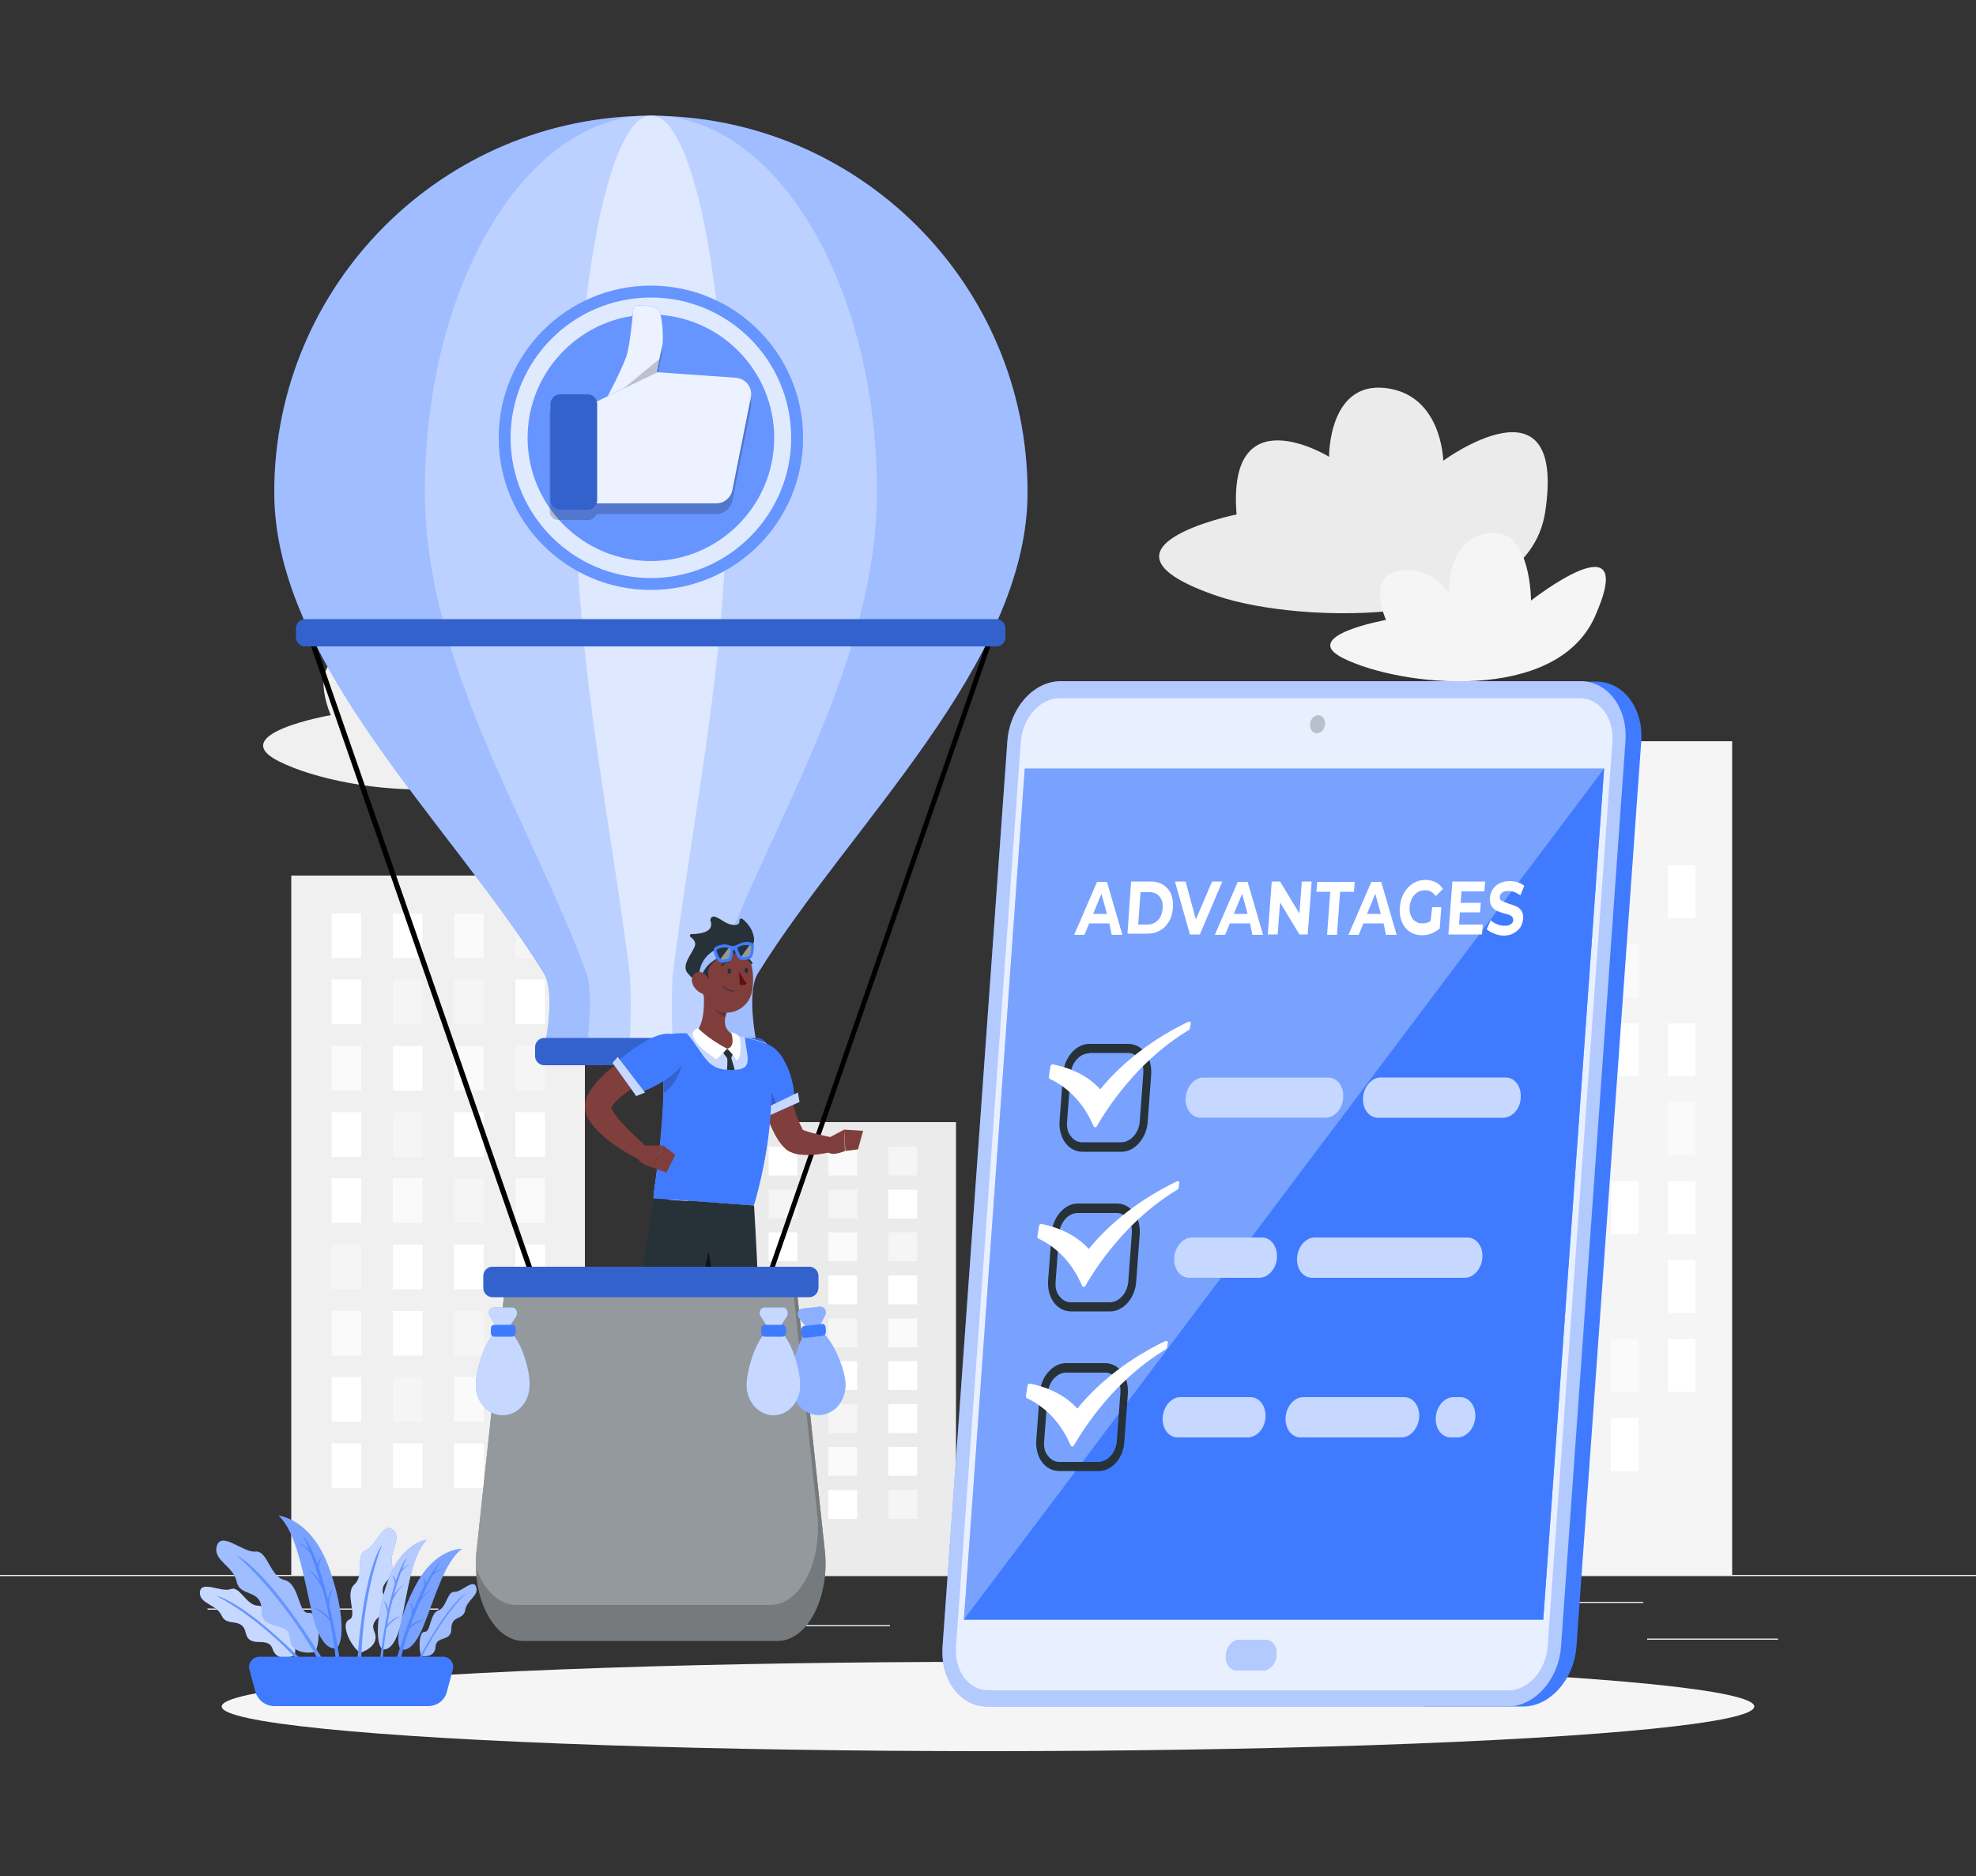 <?xml version="1.0" encoding="utf-8"?>
<!-- Generator: Adobe Illustrator 23.0.0, SVG Export Plug-In . SVG Version: 6.00 Build 0)  -->
<svg version="1.1" xmlns="http://www.w3.org/2000/svg" xmlns:xlink="http://www.w3.org/1999/xlink" x="0px" y="0px"
	 viewBox="0 0 500 474.9" style="enable-background:new 0 0 500 474.9;" xml:space="preserve">
<rect x="0" y="0" width="500" height="474.9" fill="#333333" stroke="none"/>
<style type="text/css">
	.st0{fill:#EBEBEB;}
	.st1{fill:#F0F0F0;}
	.st2{fill:#FFFFFF;}
	.st3{fill:#FAFAFA;}
	.st4{fill:#F5F5F5;}
	.st5{display:none;}
	.st6{display:inline;}
	.st7{fill:#407BFF;}
	.st8{opacity:0.9;fill:#FFFFFF;}
	.st9{opacity:0.7;fill:#FFFFFF;}
	.st10{opacity:0.2;fill:#FFFFFF;}
	.st11{opacity:0.5;fill:#FFFFFF;}
	.st12{opacity:0.3;fill:#FFFFFF;}
	.st13{opacity:0.1;}
	.st14{opacity:0.6;fill:#FFFFFF;}
	.st15{opacity:0.2;}
	.st16{fill:#263238;}
	.st17{opacity:0.7;}
	.st18{opacity:0.8;}
	.st19{fill:#803E3C;}
	.st20{fill:#7F3E3B;}
	.st21{opacity:0.6;}
	.st22{fill:#630F0F;}
	.st23{opacity:0.4;fill:#FFFFFF;}
</style>
<g id="Background_Complete">
	<rect x="416.8" y="414.7" class="st0" width="33.1" height="0.3"/>
	<rect x="322.5" y="417.4" class="st0" width="8.7" height="0.3"/>
	<rect x="396.6" y="405.4" class="st0" width="19.2" height="0.3"/>
	<rect x="52.5" y="407.1" class="st0" width="43.2" height="0.3"/>
	<rect x="104.6" y="407.1" class="st0" width="6.3" height="0.3"/>
	<rect x="131.5" y="411.3" class="st0" width="93.7" height="0.3"/>
	<rect y="398.6" class="st0" width="500" height="0.3"/>
	<g>
		<rect x="73.7" y="221.6" class="st1" width="74.3" height="177.2"/>
		<g>
			<rect x="83.9" y="231.2" class="st2" width="7.5" height="11.3"/>
			<rect x="99.4" y="231.2" class="st2" width="7.5" height="11.3"/>
			<rect x="114.9" y="231.2" class="st3" width="7.5" height="11.3"/>
			<rect x="130.4" y="231.2" class="st4" width="7.5" height="11.3"/>
			<rect x="83.9" y="247.9" class="st2" width="7.5" height="11.3"/>
			<rect x="99.4" y="247.9" class="st4" width="7.5" height="11.3"/>
			<rect x="114.9" y="247.9" class="st4" width="7.5" height="11.3"/>
			<rect x="130.4" y="247.9" class="st2" width="7.5" height="11.3"/>
			<rect x="83.9" y="264.7" class="st3" width="7.5" height="11.3"/>
			<rect x="99.4" y="264.7" class="st2" width="7.5" height="11.3"/>
			<rect x="114.9" y="264.7" class="st3" width="7.5" height="11.3"/>
			<rect x="130.4" y="264.7" class="st4" width="7.5" height="11.3"/>
			<rect x="83.9" y="281.5" class="st2" width="7.5" height="11.3"/>
			<rect x="99.4" y="281.5" class="st4" width="7.5" height="11.3"/>
			<rect x="114.9" y="281.5" class="st2" width="7.5" height="11.3"/>
			<rect x="130.4" y="281.5" class="st2" width="7.5" height="11.3"/>
			<rect x="83.9" y="298.2" class="st2" width="7.5" height="11.3"/>
			<rect x="99.4" y="298.2" class="st3" width="7.5" height="11.3"/>
			<rect x="114.9" y="298.2" class="st4" width="7.5" height="11.3"/>
			<rect x="130.4" y="298.2" class="st3" width="7.5" height="11.3"/>
			<rect x="83.9" y="315" class="st4" width="7.5" height="11.3"/>
			<rect x="99.4" y="315" class="st2" width="7.5" height="11.3"/>
			<rect x="114.9" y="315" class="st2" width="7.5" height="11.3"/>
			<rect x="130.4" y="315" class="st2" width="7.5" height="11.3"/>
			<rect x="83.9" y="331.8" class="st3" width="7.5" height="11.3"/>
			<rect x="99.4" y="331.8" class="st2" width="7.5" height="11.3"/>
			<rect x="114.9" y="331.8" class="st4" width="7.5" height="11.3"/>
			<rect x="130.4" y="331.8" class="st2" width="7.5" height="11.3"/>
			<rect x="83.9" y="348.5" class="st2" width="7.5" height="11.3"/>
			<rect x="99.4" y="348.5" class="st4" width="7.5" height="11.3"/>
			<rect x="114.9" y="348.5" class="st3" width="7.5" height="11.3"/>
			<rect x="130.4" y="348.5" class="st2" width="7.5" height="11.3"/>
			<rect x="83.9" y="365.3" class="st2" width="7.5" height="11.3"/>
			<rect x="99.4" y="365.3" class="st2" width="7.5" height="11.3"/>
			<rect x="114.9" y="365.3" class="st2" width="7.5" height="11.3"/>
			<rect x="130.4" y="365.3" class="st4" width="7.5" height="11.3"/>
		</g>
	</g>
	<g>
		<rect x="369.4" y="187.6" class="st4" width="68.9" height="211.1"/>
		<g>
			<rect x="378.9" y="199" class="st2" width="7" height="13.4"/>
			<rect x="393.2" y="199" class="st2" width="7" height="13.4"/>
			<rect x="407.6" y="199" class="st3" width="7" height="13.4"/>
			<rect x="422" y="199" class="st4" width="7" height="13.4"/>
			<rect x="378.9" y="219" class="st2" width="7" height="13.4"/>
			<rect x="393.2" y="219" class="st4" width="7" height="13.4"/>
			<rect x="407.6" y="219" class="st4" width="7" height="13.4"/>
			<rect x="422" y="219" class="st2" width="7" height="13.4"/>
			<rect x="378.9" y="239" class="st3" width="7" height="13.4"/>
			<rect x="393.2" y="239" class="st2" width="7" height="13.4"/>
			<rect x="407.6" y="239" class="st3" width="7" height="13.4"/>
			<rect x="422" y="239" class="st4" width="7" height="13.4"/>
			<rect x="378.9" y="259" class="st2" width="7" height="13.4"/>
			<rect x="393.2" y="259" class="st4" width="7" height="13.4"/>
			<rect x="407.6" y="259" class="st2" width="7" height="13.4"/>
			<rect x="422" y="259" class="st2" width="7" height="13.4"/>
			<rect x="378.9" y="279" class="st2" width="7" height="13.4"/>
			<rect x="393.2" y="279" class="st3" width="7" height="13.4"/>
			<rect x="407.6" y="279" class="st4" width="7" height="13.4"/>
			<rect x="422" y="279" class="st3" width="7" height="13.4"/>
			<rect x="378.9" y="299" class="st4" width="7" height="13.4"/>
			<rect x="393.2" y="299" class="st2" width="7" height="13.4"/>
			<rect x="407.6" y="299" class="st2" width="7" height="13.4"/>
			<rect x="422" y="299" class="st2" width="7" height="13.4"/>
			<rect x="378.9" y="318.9" class="st3" width="7" height="13.4"/>
			<rect x="393.2" y="318.9" class="st2" width="7" height="13.4"/>
			<rect x="407.6" y="318.9" class="st4" width="7" height="13.4"/>
			<rect x="422" y="318.9" class="st2" width="7" height="13.4"/>
			<rect x="378.9" y="338.9" class="st2" width="7" height="13.4"/>
			<rect x="393.2" y="338.9" class="st4" width="7" height="13.4"/>
			<rect x="407.6" y="338.9" class="st3" width="7" height="13.4"/>
			<rect x="422" y="338.9" class="st2" width="7" height="13.4"/>
			<rect x="378.9" y="358.9" class="st2" width="7" height="13.4"/>
			<rect x="393.2" y="358.9" class="st2" width="7" height="13.4"/>
			<rect x="407.6" y="358.9" class="st2" width="7" height="13.4"/>
			<rect x="422" y="358.9" class="st4" width="7" height="13.4"/>
		</g>
	</g>
	<g>
		<rect x="169.5" y="284" class="st0" width="72.4" height="114.8"/>
		<g>
			<rect x="179.4" y="290.2" class="st2" width="7.3" height="7.3"/>
			<rect x="194.5" y="290.2" class="st2" width="7.3" height="7.3"/>
			<rect x="209.6" y="290.2" class="st3" width="7.3" height="7.3"/>
			<rect x="224.8" y="290.2" class="st4" width="7.3" height="7.3"/>
			<rect x="179.4" y="301.1" class="st2" width="7.3" height="7.3"/>
			<rect x="194.5" y="301.1" class="st4" width="7.3" height="7.3"/>
			<rect x="209.6" y="301.1" class="st4" width="7.3" height="7.3"/>
			<rect x="224.8" y="301.1" class="st2" width="7.3" height="7.3"/>
			<rect x="179.4" y="311.9" class="st3" width="7.3" height="7.3"/>
			<rect x="194.5" y="311.9" class="st2" width="7.3" height="7.3"/>
			<rect x="209.6" y="311.9" class="st3" width="7.3" height="7.3"/>
			<rect x="224.8" y="311.9" class="st4" width="7.3" height="7.3"/>
			<rect x="179.4" y="322.8" class="st2" width="7.3" height="7.3"/>
			<rect x="194.5" y="322.8" class="st4" width="7.3" height="7.3"/>
			<rect x="209.6" y="322.8" class="st2" width="7.3" height="7.3"/>
			<rect x="224.8" y="322.8" class="st2" width="7.3" height="7.3"/>
			<rect x="179.4" y="333.7" class="st2" width="7.3" height="7.3"/>
			<rect x="194.5" y="333.7" class="st3" width="7.3" height="7.3"/>
			<rect x="209.6" y="333.7" class="st4" width="7.3" height="7.3"/>
			<rect x="224.8" y="333.7" class="st3" width="7.3" height="7.3"/>
			<rect x="179.4" y="344.5" class="st4" width="7.3" height="7.3"/>
			<rect x="194.5" y="344.5" class="st2" width="7.3" height="7.3"/>
			<rect x="209.6" y="344.5" class="st2" width="7.3" height="7.3"/>
			<rect x="224.8" y="344.5" class="st2" width="7.3" height="7.3"/>
			<rect x="179.4" y="355.4" class="st3" width="7.3" height="7.3"/>
			<rect x="194.5" y="355.4" class="st2" width="7.3" height="7.3"/>
			<rect x="209.6" y="355.4" class="st4" width="7.3" height="7.3"/>
			<rect x="224.8" y="355.4" class="st2" width="7.3" height="7.3"/>
			<rect x="179.4" y="366.2" class="st2" width="7.3" height="7.3"/>
			<rect x="194.5" y="366.2" class="st4" width="7.3" height="7.3"/>
			<rect x="209.6" y="366.2" class="st3" width="7.3" height="7.3"/>
			<rect x="224.8" y="366.2" class="st2" width="7.3" height="7.3"/>
			<rect x="179.4" y="377.1" class="st2" width="7.3" height="7.3"/>
			<rect x="194.5" y="377.1" class="st2" width="7.3" height="7.3"/>
			<rect x="209.6" y="377.1" class="st2" width="7.3" height="7.3"/>
			<rect x="224.8" y="377.1" class="st4" width="7.3" height="7.3"/>
		</g>
	</g>
	<path class="st1" d="M70.6,192.7c17.6,8.8,65.3,13.9,77.2-12.6c14.1-31.4-19.5-5.1-19.5-5.1s0-20.7-11.2-20.7c-15.3,0-14,19-14,19
		s-4.2-8.6-14.9-7.4C77.4,167,83.7,181,83.7,181S56.6,185.7,70.6,192.7z"/>
	<path class="st4" d="M177.9,148.3c20,6.9,74.9,8.4,79.2-20.3c5.1-34.1-24.6-12.3-24.6-12.3s-0.3-16-14-17.6
		c-13.8-1.6-13.6,16.6-13.6,16.6s-24.7-15.1-22.3,13.9C182.6,128.6,144.1,136.6,177.9,148.3z"/>
	<path class="st0" d="M307.9,150.8c21,7.2,78.6,8.9,83.1-21.3c5.4-35.8-25.8-12.9-25.8-12.9s-0.3-16.8-14.7-18.4
		c-14.4-1.6-14.2,17.4-14.2,17.4s-25.9-15.9-23.4,14.6C312.8,130.2,272.4,138.6,307.9,150.8z"/>
	<path class="st4" d="M339.9,166.6c14.5,7.2,53.7,11.5,63.6-10.4c11.6-25.9-16.1-4.2-16.1-4.2s0-17.1-9.2-17.1
		c-12.6,0-11.5,15.6-11.5,15.6s-3.4-7.1-12.3-6.1c-8.9,0.9-3.7,12.5-3.7,12.5S328.4,160.9,339.9,166.6z"/>
</g>
<g id="Background_Simple" class="st5">
	<g class="st6">
		<path class="st7" d="M386.1,312.3c22.9-16.4,43.8-39.6,45.1-69c1.5-33.3-22.5-64.8-49.8-86.2c-41.7-32.7-93-50-143.7-55.8
			c-41.1-4.7-83.9-1.9-118.3,17.8c-34.4,19.7-58.8,59-52.9,100.6c4,28.4,21.2,54.6,42.5,75c31.9,30.5,69,54.2,111.4,58.9
			c38.3,4.2,76.7-0.4,111.7-13C351.4,333.6,369.6,324.1,386.1,312.3z"/>
		<path class="st8" d="M386.1,312.3c22.9-16.4,43.8-39.6,45.1-69c1.5-33.3-22.5-64.8-49.8-86.2c-41.7-32.7-93-50-143.7-55.8
			c-41.1-4.7-83.9-1.9-118.3,17.8c-34.4,19.7-58.8,59-52.9,100.6c4,28.4,21.2,54.6,42.5,75c31.9,30.5,69,54.2,111.4,58.9
			c38.3,4.2,76.7-0.4,111.7-13C351.4,333.6,369.6,324.1,386.1,312.3z"/>
	</g>
</g>
<g id="Shadow">
	
		<ellipse id="_x3C_Path_x3E__00000017502783882127517370000017319397324713810320_" class="st4" cx="250" cy="431.9" rx="193.9" ry="11.3"/>
</g>
<g id="Plant">
	<g>
		<g>
			<path class="st7" d="M74.6,418.9c0,0-4.4,2.1-5.6-1.5c-1.1-3.6-5.8,0.1-6.8-4.1c-0.9-4.2-4.8-1.4-6.1-4.4c-1.3-2.9-5.8-3-5.5-6
				c0.3-3,5.4,0.2,7.8-0.7c2.3-0.9,3.8,4.1,6.9,4.2c3.1,0,4.1,5.9,6.1,5.2C73.5,411,75.1,416,74.6,418.9z"/>
			<path class="st9" d="M74.6,418.9c0,0-4.4,2.1-5.6-1.5c-1.1-3.6-5.8,0.1-6.8-4.1c-0.9-4.2-4.8-1.4-6.1-4.4c-1.3-2.9-5.8-3-5.5-6
				c0.3-3,5.4,0.2,7.8-0.7c2.3-0.9,3.8,4.1,6.9,4.2c3.1,0,4.1,5.9,6.1,5.2C73.5,411,75.1,416,74.6,418.9z"/>
			<path class="st7" d="M75.5,420.4c0,0-9-10.3-20.7-16.5c0,0,6.1,0.9,21.5,16.2L75.5,420.4z"/>
			<path class="st10" d="M75.5,420.4c0,0-9-10.3-20.7-16.5c0,0,6.1,0.9,21.5,16.2L75.5,420.4z"/>
		</g>
		<g>
			<path class="st7" d="M91.1,418.3c0,0,5.3-1.5,3.6-5.4c-1.7-3.9,5-4.2,2.7-8.4c-2.3-4.3,3-4.7,1.9-8.2c-1.1-3.4,2.6-6.8,0.2-9.1
				c-2.5-2.3-4.4,4.2-7,5.2c-2.6,1-0.2,6.3-2.8,8.6c-2.6,2.3,0.9,8-1.3,8.9C86.1,410.9,88.5,416.3,91.1,418.3z"/>
			<path class="st9" d="M91.1,418.3c0,0,5.3-1.5,3.6-5.4c-1.7-3.9,5-4.2,2.7-8.4c-2.3-4.3,3-4.7,1.9-8.2c-1.1-3.4,2.6-6.8,0.2-9.1
				c-2.5-2.3-4.4,4.2-7,5.2c-2.6,1-0.2,6.3-2.8,8.6c-2.6,2.3,0.9,8-1.3,8.9C86.1,410.9,88.5,416.3,91.1,418.3z"/>
			<path class="st7" d="M91.4,420.3c0,0,0-15.3,5.2-29.2c0,0-4.5,5.3-6.2,29.5L91.4,420.3z"/>
			<path class="st10" d="M91.4,420.3c0,0,0-15.3,5.2-29.2c0,0-4.5,5.3-6.2,29.5L91.4,420.3z"/>
		</g>
		<g>
			<path class="st7" d="M79.8,418.1c0,0-6.1,1.3-6.4-3.5c-0.4-4.8-7.2-1.5-7.2-7.1c0-5.5-5.5-3.2-6.3-7.2c-0.8-4-6.2-5.4-5-9.1
				c1.2-3.7,6.6,1.8,9.7,1.5c3.1-0.4,3.6,6.3,7.4,7.2c3.8,0.9,3.4,8.6,6.1,8.3C80.8,408,81.3,414.7,79.8,418.1z"/>
			<path class="st11" d="M79.8,418.1c0,0-6.1,1.3-6.4-3.5c-0.4-4.8-7.2-1.5-7.2-7.1c0-5.5-5.5-3.2-6.3-7.2c-0.8-4-6.2-5.4-5-9.1
				c1.2-3.7,6.6,1.8,9.7,1.5c3.1-0.4,3.6,6.3,7.4,7.2c3.8,0.9,3.4,8.6,6.1,8.3C80.8,408,81.3,414.7,79.8,418.1z"/>
			<path class="st7" d="M80.6,420.2c0,0-8.1-15.4-20.8-26.6c0,0,7.3,2.9,21.9,26.4L80.6,420.2z"/>
			<path class="st10" d="M80.6,420.2c0,0-8.1-15.4-20.8-26.6c0,0,7.3,2.9,21.9,26.4L80.6,420.2z"/>
		</g>
		<g>
			<path class="st7" d="M106.6,419.1c0,0,3.4,0.7,3.6-2.3c0.2-3,4-1.1,4-4.6c0-3.5,3.1-2.1,3.5-4.7c0.4-2.6,3.5-3.6,2.8-5.8
				c-0.7-2.3-3.7,1.3-5.5,1.2c-1.8-0.2-2,4-4.1,4.7c-2.1,0.7-1.9,5.5-3.4,5.4C106.1,412.8,105.8,417,106.6,419.1z"/>
			<path class="st11" d="M106.6,419.1c0,0,3.4,0.7,3.6-2.3c0.2-3,4-1.1,4-4.6c0-3.5,3.1-2.1,3.5-4.7c0.4-2.6,3.5-3.6,2.8-5.8
				c-0.7-2.3-3.7,1.3-5.5,1.2c-1.8-0.2-2,4-4.1,4.7c-2.1,0.7-1.9,5.5-3.4,5.4C106.1,412.8,105.8,417,106.6,419.1z"/>
			<path class="st7" d="M106.2,420.5c0,0,4.5-9.9,11.6-17.2c0,0-4.1,2-12.2,17.2L106.2,420.5z"/>
			<path class="st10" d="M106.2,420.5c0,0,4.5-9.9,11.6-17.2c0,0-4.1,2-12.2,17.2L106.2,420.5z"/>
		</g>
		<g>
			<path class="st7" d="M101.5,417.4c0,0,2.7,1.5,5.7-6c3-7.5,5.4-16.3,9.7-19.4c0,0-6.6-0.3-11.6,9
				C100.3,410.2,100.2,416.8,101.5,417.4z"/>
			<path class="st12" d="M101.5,417.4c0,0,2.7,1.5,5.7-6c3-7.5,5.4-16.3,9.7-19.4c0,0-6.6-0.3-11.6,9
				C100.3,410.2,100.2,416.8,101.5,417.4z"/>
			<g>
				<path class="st7" d="M100.2,420.3c1.4-4.7,2.7-8.5,3.9-11.6c0.3-2-0.4-3.3-0.4-3.3c0.6,0.6,0.8,1.6,0.8,2.3
					c1-2.5,1.9-4.6,2.8-6.2c0.2-1.6-0.3-2.1-0.3-2.1c0.6,0.2,0.7,0.8,0.7,1.4c2.3-4.3,3.7-5.4,3.7-5.4c-0.6,0.9-1.1,1.7-1.6,2.6
					c1.4-1,2.5-1,2.5-1c-1.3,0.3-2.3,1.2-2.9,1.8c-1,1.8-1.9,3.7-2.7,5.5c0.7-0.8,1.8-1.8,3.2-2.4c-0.3,0.1-1.9,0.9-3.7,3.6
					c-0.9,2.1-1.7,4.1-2.3,6c1.7-1.6,3.6-1.6,3.6-1.6c-2.2,0.7-3.3,1.7-3.9,2.4c-1.6,4.7-2.3,8-2.3,8L100.2,420.3z"/>
				<path class="st7" d="M109.8,402C109.8,402,109.8,401.9,109.8,402C109.8,402,109.8,402,109.8,402z"/>
			</g>
			<g class="st13">
				<path class="st2" d="M100.2,420.3c1.4-4.7,2.7-8.5,3.9-11.6c0.3-2-0.4-3.3-0.4-3.3c0.6,0.6,0.8,1.6,0.8,2.3
					c1-2.5,1.9-4.6,2.8-6.2c0.2-1.6-0.3-2.1-0.3-2.1c0.6,0.2,0.7,0.8,0.7,1.4c2.3-4.3,3.7-5.4,3.7-5.4c-0.6,0.9-1.1,1.7-1.6,2.6
					c1.4-1,2.5-1,2.5-1c-1.3,0.3-2.3,1.2-2.9,1.8c-1,1.8-1.9,3.7-2.7,5.5c0.7-0.8,1.8-1.8,3.2-2.4c-0.3,0.1-1.9,0.9-3.7,3.6
					c-0.9,2.1-1.7,4.1-2.3,6c1.7-1.6,3.6-1.6,3.6-1.6c-2.2,0.7-3.3,1.7-3.9,2.4c-1.6,4.7-2.3,8-2.3,8L100.2,420.3z"/>
				<path class="st2" d="M109.8,402C109.8,402,109.8,401.9,109.8,402C109.8,402,109.8,402,109.8,402z"/>
			</g>
		</g>
		<g>
			<path class="st7" d="M96.9,417.4c0,0,2.9,1,4.6-6.9c1.7-7.9,2.7-17,6.5-20.8c0,0-6.6,0.7-10,10.8C94.6,410.5,95.4,417,96.9,417.4
				z"/>
			<path class="st14" d="M96.9,417.4c0,0,2.9,1,4.6-6.9c1.7-7.9,2.7-17,6.5-20.8c0,0-6.6,0.7-10,10.8
				C94.6,410.5,95.4,417,96.9,417.4z"/>
			<g>
				<path class="st7" d="M96.1,420.5c0.6-4.8,1.2-8.8,1.9-12.1c-0.1-2-0.9-3.2-0.9-3.2c0.7,0.5,1,1.4,1.1,2.2
					c0.6-2.7,1.2-4.8,1.7-6.5c0-1.7-0.7-2-0.7-2c0.6,0.1,0.9,0.7,0.9,1.3c1.6-4.6,2.8-5.9,2.8-5.9c-0.4,0.9-0.8,1.9-1.2,2.9
					c1.3-1.2,2.3-1.4,2.3-1.4c-1.2,0.5-2.1,1.5-2.6,2.2c-0.7,2-1.3,3.9-1.8,5.8c0.6-0.9,1.5-2.1,2.8-2.9c-0.2,0.2-1.7,1.2-3.1,4.1
					c-0.6,2.2-1,4.3-1.3,6.3c1.4-1.9,3.3-2.2,3.3-2.2c-2.1,1-3,2.2-3.5,2.9c-0.8,4.9-1,8.3-1,8.3L96.1,420.5z"/>
				<path class="st7" d="M102.5,400.8C102.6,400.8,102.6,400.8,102.5,400.8C102.6,400.8,102.5,400.8,102.5,400.8z"/>
			</g>
			<g class="st15">
				<path class="st2" d="M96.1,420.5c0.6-4.8,1.2-8.8,1.9-12.1c-0.1-2-0.9-3.2-0.9-3.2c0.7,0.5,1,1.4,1.1,2.2
					c0.6-2.7,1.2-4.8,1.7-6.5c0-1.7-0.7-2-0.7-2c0.6,0.1,0.9,0.7,0.9,1.3c1.6-4.6,2.8-5.9,2.8-5.9c-0.4,0.9-0.8,1.9-1.2,2.9
					c1.3-1.2,2.3-1.4,2.3-1.4c-1.2,0.5-2.1,1.5-2.6,2.2c-0.7,2-1.3,3.9-1.8,5.8c0.6-0.9,1.5-2.1,2.8-2.9c-0.2,0.2-1.7,1.2-3.1,4.1
					c-0.6,2.2-1,4.3-1.3,6.3c1.4-1.9,3.3-2.2,3.3-2.2c-2.1,1-3,2.2-3.5,2.9c-0.8,4.9-1,8.3-1,8.3L96.1,420.5z"/>
				<path class="st2" d="M102.5,400.8C102.6,400.8,102.6,400.8,102.5,400.8C102.6,400.8,102.5,400.8,102.5,400.8z"/>
			</g>
		</g>
		<g>
			<path class="st7" d="M85,417.1c0,0-3.5,1.4-5.9-8.3c-2.3-9.6-3.8-20.7-8.6-25.2c0,0,8.1,0.7,12.6,12.8
				C87.6,408.6,86.8,416.6,85,417.1z"/>
			<path class="st12" d="M85,417.1c0,0-3.5,1.4-5.9-8.3c-2.3-9.6-3.8-20.7-8.6-25.2c0,0,8.1,0.7,12.6,12.8
				C87.6,408.6,86.8,416.6,85,417.1z"/>
			<g>
				<path class="st7" d="M86.1,420.9c-0.9-5.9-1.8-10.8-2.8-14.8c0-2.4,1-4,1-4c-0.8,0.6-1.2,1.8-1.3,2.7c-0.8-3.2-1.6-5.8-2.3-8
					c0-2,0.8-2.5,0.8-2.5c-0.8,0.1-1,0.9-1.1,1.6c-2.1-5.6-3.7-7.2-3.7-7.2c0.5,1.1,1,2.3,1.5,3.5c-1.6-1.5-2.8-1.6-2.8-1.6
					c1.5,0.6,2.6,1.8,3.2,2.6c0.9,2.4,1.7,4.8,2.4,7.1c-0.7-1.1-1.9-2.5-3.5-3.4c0.3,0.2,2.1,1.4,4,5c0.8,2.7,1.4,5.3,1.8,7.6
					c-1.8-2.3-4.1-2.6-4.1-2.6c2.6,1.2,3.8,2.6,4.3,3.5c1.2,6,1.5,10.1,1.5,10.1L86.1,420.9z"/>
				<path class="st7" d="M77.6,397C77.5,397,77.5,397,77.6,397C77.5,397,77.5,397,77.6,397z"/>
			</g>
			<g class="st13">
				<path class="st2" d="M86.1,420.9c-0.9-5.9-1.8-10.8-2.8-14.8c0-2.4,1-4,1-4c-0.8,0.6-1.2,1.8-1.3,2.7c-0.8-3.2-1.6-5.8-2.3-8
					c0-2,0.8-2.5,0.8-2.5c-0.8,0.1-1,0.9-1.1,1.6c-2.1-5.6-3.7-7.2-3.7-7.2c0.5,1.1,1,2.3,1.5,3.5c-1.6-1.5-2.8-1.6-2.8-1.6
					c1.5,0.6,2.6,1.8,3.2,2.6c0.9,2.4,1.7,4.8,2.4,7.1c-0.7-1.1-1.9-2.5-3.5-3.4c0.3,0.2,2.1,1.4,4,5c0.8,2.7,1.4,5.3,1.8,7.6
					c-1.8-2.3-4.1-2.6-4.1-2.6c2.6,1.2,3.8,2.6,4.3,3.5c1.2,6,1.5,10.1,1.5,10.1L86.1,420.9z"/>
				<path class="st2" d="M77.6,397C77.5,397,77.5,397,77.6,397C77.5,397,77.5,397,77.6,397z"/>
			</g>
		</g>
		<g>
			<path class="st7" d="M63.1,422.5l1.5,5.6c0.6,2.2,2.6,3.7,4.8,3.7h38.9c2.3,0,4.3-1.5,4.8-3.7l1.5-5.6c0.4-1.6-0.8-3.2-2.5-3.2
				H65.6C64,419.3,62.7,420.9,63.1,422.5z"/>
		</g>
	</g>
</g>
<g id="Device">
	<g>
		<g>
			<path class="st7" d="M403.9,172.5H379l-18.5,259.4h24.9c6.8,0,12.9-6.8,13.5-15.2l16.4-229.1
				C415.9,179.3,410.8,172.5,403.9,172.5z"/>
			<path class="st7" d="M381.5,431.9H249.8c-6.8,0-11.9-6.8-11.3-15.2l16.4-229.1c0.6-8.4,6.6-15.2,13.5-15.2H400
				c6.8,0,11.9,6.8,11.3,15.2L395,416.7C394.4,425.1,388.3,431.9,381.5,431.9z"/>
			<path class="st14" d="M381.5,431.9H249.8c-6.8,0-11.9-6.8-11.3-15.2l16.4-229.1c0.6-8.4,6.6-15.2,13.5-15.2H400
				c6.8,0,11.9,6.8,11.3,15.2L395,416.7C394.4,425.1,388.3,431.9,381.5,431.9z"/>
			<path class="st9" d="M399.7,176.7H268.1c-4.9,0-9.3,4.9-9.8,11l-16.4,229.1c-0.4,6.1,3.2,11,8.2,11h131.7c4.9,0,9.3-4.9,9.8-11
				l16.4-229.1C408.4,181.6,404.7,176.7,399.7,176.7z"/>
			<path class="st7" d="M319.5,422.8h-6.4c-1.8,0-3.1-1.7-2.9-3.9v0c0.2-2.2,1.7-3.9,3.5-3.9h6.4c1.8,0,3.1,1.7,2.9,3.9v0
				C322.8,421.1,321.3,422.8,319.5,422.8z"/>
			<path class="st14" d="M319.5,422.8h-6.4c-1.8,0-3.1-1.7-2.9-3.9v0c0.2-2.2,1.7-3.9,3.5-3.9h6.4c1.8,0,3.1,1.7,2.9,3.9v0
				C322.8,421.1,321.3,422.8,319.5,422.8z"/>
			<path class="st15" d="M335.3,183.3c-0.1,1.3-1,2.3-2.1,2.3c-1,0-1.8-1-1.7-2.3c0.1-1.3,1-2.3,2.1-2.3
				C334.6,181,335.4,182.1,335.3,183.3z"/>
		</g>
		<g>
			<polygon class="st7" points="390.5,409.9 243.9,409.9 259.3,194.5 405.9,194.5 			"/>
			<polygon class="st12" points="390.5,409.9 243.9,409.9 259.3,194.5 405.9,194.5 			"/>
			<polygon class="st7" points="390.5,409.9 243.9,409.9 405.9,194.5 			"/>
		</g>
		<g>
			<path class="st16" d="M280.9,331.9h-9.9c-1.7,0-3.2-0.8-4.3-2.2c-1.1-1.5-1.6-3.4-1.5-5.4l0.9-12.2c0.3-4.1,3.3-7.5,6.6-7.5h9.9
				c1.7,0,3.2,0.8,4.3,2.2c1.1,1.5,1.6,3.4,1.5,5.4l-0.9,12.2C287.2,328.6,284.2,331.9,280.9,331.9z M272.7,307
				c-2.4,0-4.5,2.4-4.7,5.3l-0.9,12.2c-0.1,1.4,0.2,2.7,1,3.6c0.7,0.9,1.7,1.5,2.8,1.5h9.9c2.4,0,4.5-2.4,4.7-5.3l0.9-12.2
				c0.1-1.4-0.2-2.7-1-3.6c-0.7-0.9-1.7-1.5-2.8-1.5H272.7z"/>
		</g>
		<g>
			<path class="st16" d="M283.8,291.5h-9.9c-1.7,0-3.2-0.8-4.3-2.2c-1.1-1.5-1.6-3.4-1.5-5.4l0.9-12.2c0.3-4.1,3.3-7.5,6.6-7.5h9.9
				c1.7,0,3.2,0.8,4.3,2.2c1.1,1.5,1.6,3.4,1.5,5.4l-0.9,12.2C290.1,288.1,287.1,291.5,283.8,291.5z M275.6,266.6
				c-2.4,0-4.5,2.4-4.7,5.3L270,284c-0.1,1.4,0.2,2.7,1,3.6c0.7,1,1.7,1.5,2.8,1.5h9.9c2.4,0,4.5-2.4,4.7-5.3l0.9-12.2
				c0.1-1.4-0.2-2.7-1-3.6c-0.7-0.9-1.7-1.5-2.8-1.5H275.6z"/>
		</g>
		<g>
			<path class="st16" d="M278,372.3H268c-1.7,0-3.2-0.8-4.3-2.2c-1.1-1.5-1.6-3.4-1.5-5.4l0.9-12.2c0.3-4.1,3.3-7.5,6.6-7.5h9.9
				c1.7,0,3.2,0.8,4.3,2.2c1.1,1.5,1.6,3.4,1.5,5.4l-0.9,12.2C284.3,369,281.4,372.3,278,372.3z M269.8,347.4
				c-2.4,0-4.5,2.4-4.7,5.3l-0.9,12.2c-0.1,1.4,0.2,2.7,1,3.6c0.7,0.9,1.7,1.5,2.8,1.5h9.9c2.4,0,4.5-2.4,4.7-5.3l0.9-12.2
				c0.1-1.4-0.2-2.7-1-3.6c-0.7-0.9-1.7-1.5-2.8-1.5H269.8z"/>
		</g>
		<g>
			<g>
				<path class="st2" d="M280.7,233.7h-5.1l-1.2,2.9h-2.6l5.8-13.4h2.5l3.9,13.4h-2.7L280.7,233.7z M280.1,231.3l-1.4-5.1l-2.1,5.1
					H280.1z"/>
				<path class="st2" d="M286.2,223.1h5c1.2,0,2.2,0.3,3.1,0.8c0.9,0.6,1.5,1.3,2,2.3c0.4,1,0.6,2.2,0.5,3.5c-0.1,1.3-0.4,2.5-1,3.5
					c-0.6,1-1.3,1.8-2.3,2.3c-1,0.6-2,0.8-3.2,0.8h-5L286.2,223.1z M290.3,234c1.1,0,2-0.4,2.7-1.1c0.7-0.7,1.1-1.8,1.2-3
					c0.1-1.3-0.2-2.3-0.8-3c-0.6-0.7-1.4-1.1-2.5-1.1h-2.3L288,234H290.3z"/>
				<path class="st2" d="M309.3,223.1l-5.7,13.4h-2.5l-3.8-13.4h2.7l2.6,9.6l4.1-9.6H309.3z"/>
				<path class="st2" d="M316.3,233.7h-5.1l-1.2,2.9h-2.6l5.8-13.4h2.5l3.9,13.4h-2.7L316.3,233.7z M315.7,231.3l-1.4-5.1l-2.1,5.1
					H315.7z"/>
				<path class="st2" d="M331.9,223.1l-1,13.4h-2.1l-4.9-8.1l-0.6,8.1h-2.5l1-13.4h2.1l4.9,8.1l0.6-8.1H331.9z"/>
				<path class="st2" d="M336.6,225.7h-3.5l0.2-2.5h9.5l-0.2,2.5h-3.5l-0.8,10.9h-2.5L336.6,225.7z"/>
				<path class="st2" d="M350.1,233.7H345l-1.2,2.9h-2.6l5.8-13.4h2.5l3.9,13.4h-2.7L350.1,233.7z M349.4,231.3l-1.4-5.1l-2.1,5.1
					H349.4z"/>
				<path class="st2" d="M362.4,229.6h2.3l-0.4,5.4c-0.6,0.5-1.4,1-2.2,1.3c-0.8,0.3-1.6,0.4-2.4,0.4c-1.1,0-2.1-0.3-3-0.9
					c-0.9-0.6-1.5-1.4-2-2.5c-0.4-1.1-0.6-2.2-0.5-3.6c0.1-1.3,0.4-2.5,1-3.6c0.6-1.1,1.4-1.9,2.3-2.5c1-0.6,2-0.9,3.2-0.9
					c1,0,1.8,0.2,2.6,0.6c0.8,0.4,1.4,1,1.8,1.7l-1.8,1.8c-0.7-1-1.6-1.5-2.7-1.5c-0.7,0-1.3,0.2-1.9,0.5c-0.6,0.4-1,0.9-1.4,1.5
					c-0.3,0.7-0.6,1.4-0.6,2.2c-0.1,0.8,0,1.6,0.3,2.2c0.3,0.7,0.6,1.2,1.2,1.5c0.5,0.4,1.1,0.5,1.8,0.5c0.7,0,1.4-0.2,2-0.6
					L362.4,229.6z"/>
				<path class="st2" d="M375.2,234l-0.2,2.5h-8.5l1-13.4h8.3l-0.2,2.5h-5.8l-0.2,2.9h5.1l-0.2,2.4h-5.1l-0.2,3.1H375.2z"/>
				<path class="st2" d="M378.1,236.3c-0.8-0.3-1.4-0.7-1.9-1.1l1-2.3c0.4,0.4,1,0.8,1.6,1c0.6,0.3,1.3,0.4,1.9,0.4
					c0.7,0,1.3-0.1,1.6-0.4c0.4-0.3,0.6-0.6,0.6-1c0-0.3-0.1-0.6-0.2-0.8c-0.2-0.2-0.4-0.4-0.7-0.5c-0.3-0.1-0.7-0.3-1.3-0.4
					c-0.8-0.2-1.5-0.5-2-0.7c-0.5-0.2-0.9-0.6-1.3-1.2c-0.3-0.5-0.5-1.3-0.4-2.1c0.1-0.8,0.3-1.5,0.7-2.1c0.4-0.6,0.9-1.1,1.7-1.5
					c0.7-0.4,1.6-0.6,2.6-0.6c0.7,0,1.4,0.1,2,0.3c0.7,0.2,1.2,0.5,1.7,0.9l-1,2.4c-1-0.7-1.9-1.1-3-1.1c-0.7,0-1.2,0.1-1.6,0.4
					c-0.4,0.3-0.6,0.7-0.6,1.1c0,0.5,0.1,0.8,0.5,1c0.4,0.2,1,0.4,1.7,0.7c0.8,0.2,1.5,0.5,2,0.7c0.5,0.2,0.9,0.6,1.3,1.1
					c0.3,0.5,0.5,1.2,0.4,2.1c-0.1,0.8-0.3,1.5-0.7,2.1c-0.4,0.6-1,1.1-1.7,1.5c-0.7,0.4-1.6,0.6-2.6,0.6
					C379.8,236.8,378.9,236.6,378.1,236.3z"/>
			</g>
		</g>
		<g>
			<g>
				<path class="st7" d="M335.4,282.9h-31.6c-2.3,0-4-2.3-3.8-5.1l0,0c0.2-2.8,2.2-5.1,4.5-5.1h31.6c2.3,0,4,2.3,3.8,5.1l0,0
					C339.7,280.7,337.7,282.9,335.4,282.9z"/>
				<path class="st7" d="M380.3,282.9h-31.6c-2.3,0-4-2.3-3.8-5.1l0,0c0.2-2.8,2.2-5.1,4.5-5.1h31.6c2.3,0,4,2.3,3.8,5.1l0,0
					C384.7,280.7,382.6,282.9,380.3,282.9z"/>
			</g>
			<g class="st17">
				<path class="st2" d="M335.4,282.9h-31.6c-2.3,0-4-2.3-3.8-5.1l0,0c0.2-2.8,2.2-5.1,4.5-5.1h31.6c2.3,0,4,2.3,3.8,5.1l0,0
					C339.7,280.7,337.7,282.9,335.4,282.9z"/>
				<path class="st2" d="M380.3,282.9h-31.6c-2.3,0-4-2.3-3.8-5.1l0,0c0.2-2.8,2.2-5.1,4.5-5.1h31.6c2.3,0,4,2.3,3.8,5.1l0,0
					C384.7,280.7,382.6,282.9,380.3,282.9z"/>
			</g>
		</g>
		<g>
			<g>
				<path class="st7" d="M318.6,323.4h-17.7c-2.3,0-4-2.3-3.8-5.1l0,0c0.2-2.8,2.2-5.1,4.5-5.1h17.7c2.3,0,4,2.3,3.8,5.1l0,0
					C323,321.1,320.9,323.4,318.6,323.4z"/>
				<path class="st7" d="M370.6,323.4H332c-2.3,0-4-2.3-3.8-5.1l0,0c0.2-2.8,2.2-5.1,4.5-5.1h38.6c2.3,0,4,2.3,3.8,5.1l0,0
					C374.9,321.1,372.9,323.4,370.6,323.4z"/>
			</g>
			<g class="st17">
				<path class="st2" d="M318.6,323.4h-17.7c-2.3,0-4-2.3-3.8-5.1l0,0c0.2-2.8,2.2-5.1,4.5-5.1h17.7c2.3,0,4,2.3,3.8,5.1l0,0
					C323,321.1,320.9,323.4,318.6,323.4z"/>
				<path class="st2" d="M370.6,323.4H332c-2.3,0-4-2.3-3.8-5.1l0,0c0.2-2.8,2.2-5.1,4.5-5.1h38.6c2.3,0,4,2.3,3.8,5.1l0,0
					C374.9,321.1,372.9,323.4,370.6,323.4z"/>
			</g>
		</g>
		<g>
			<g>
				<path class="st7" d="M315.7,363.8h-17.7c-2.3,0-4-2.3-3.8-5.1l0,0c0.2-2.8,2.2-5.1,4.5-5.1h17.7c2.3,0,4,2.3,3.8,5.1l0,0
					C320.1,361.5,318,363.8,315.7,363.8z"/>
				<path class="st7" d="M368.8,363.8h-1.7c-2.3,0-4-2.3-3.8-5.1l0,0c0.2-2.8,2.2-5.1,4.5-5.1h1.7c2.3,0,4,2.3,3.8,5.1l0,0
					C373.1,361.5,371.1,363.8,368.8,363.8z"/>
				<path class="st7" d="M354.6,363.8h-25.5c-2.3,0-4-2.3-3.8-5.1l0,0c0.2-2.8,2.2-5.1,4.5-5.1h25.5c2.3,0,4,2.3,3.8,5.1l0,0
					C358.9,361.5,356.9,363.8,354.6,363.8z"/>
			</g>
			<g class="st17">
				<path class="st2" d="M315.7,363.8h-17.7c-2.3,0-4-2.3-3.8-5.1l0,0c0.2-2.8,2.2-5.1,4.5-5.1h17.7c2.3,0,4,2.3,3.8,5.1l0,0
					C320.1,361.5,318,363.8,315.7,363.8z"/>
				<path class="st2" d="M368.8,363.8h-1.7c-2.3,0-4-2.3-3.8-5.1l0,0c0.2-2.8,2.2-5.1,4.5-5.1h1.7c2.3,0,4,2.3,3.8,5.1l0,0
					C373.1,361.5,371.1,363.8,368.8,363.8z"/>
				<path class="st2" d="M354.6,363.8h-25.5c-2.3,0-4-2.3-3.8-5.1l0,0c0.2-2.8,2.2-5.1,4.5-5.1h25.5c2.3,0,4,2.3,3.8,5.1l0,0
					C358.9,361.5,356.9,363.8,354.6,363.8z"/>
			</g>
		</g>
		<g>
			<path class="st2" d="M300.7,258.6c-8.8,4.2-16.7,10.2-22.3,17.1c-2.8-3.1-6.9-5.3-11.9-6.3l-0.1,0c-0.3-0.1-0.5,0.2-0.6,0.5
				l-0.4,2.6c0,0.3,0.1,0.5,0.3,0.6l0,0c4.9,2.3,8.7,6.5,11,11.9l0,0c0.2,0.4,0.6,0.4,0.9,0l0-0.1c6-10.2,14.2-18.8,23.2-24.2l0,0
				c0.2-0.1,0.3-0.3,0.3-0.5l0.2-1.1C301.4,258.7,301.1,258.4,300.7,258.6L300.7,258.6z"/>
			<path class="st2" d="M297.8,299c-8.8,4.2-16.7,10.2-22.3,17.1c-2.8-3.1-6.9-5.3-11.9-6.3l-0.1,0c-0.3-0.1-0.5,0.2-0.6,0.5
				l-0.4,2.6c0,0.3,0.1,0.5,0.3,0.6l0,0c4.9,2.3,8.7,6.5,11,11.9l0,0c0.2,0.4,0.6,0.4,0.9,0l0-0.1c6-10.2,14.2-18.8,23.2-24.2l0,0
				c0.2-0.1,0.3-0.3,0.3-0.5l0.2-1.1C298.5,299.2,298.2,298.8,297.8,299L297.8,299z"/>
			<path class="st2" d="M294.9,339.4c-8.8,4.2-16.7,10.2-22.3,17.1c-2.8-3.1-6.9-5.3-11.9-6.3l-0.1,0c-0.3-0.1-0.5,0.2-0.6,0.5
				l-0.4,2.6c0,0.3,0.1,0.5,0.3,0.6l0,0c4.9,2.3,8.7,6.5,11,11.9l0,0c0.2,0.4,0.6,0.4,0.9,0l0-0.1c6-10.2,14.2-18.8,23.2-24.2l0,0
				c0.2-0.1,0.3-0.3,0.3-0.5l0.2-1.1C295.6,339.6,295.3,339.3,294.9,339.4L294.9,339.4z"/>
		</g>
	</g>
</g>
<g id="Character">
	<g>
		<g>
			<path class="st7" d="M260,124.6c0-52.6-42.7-95.3-95.3-95.3c-52.6,0-95.3,42.7-95.3,95.3c0,43.2,45,84.2,68.2,121.7
				c3.3,5.3,0,19.6,0,19.6h54.2c0,0-3.3-14.3,0-19.6C215,208.8,260,167.8,260,124.6z"/>
			<path class="st11" d="M260,124.6c0-52.6-42.7-95.3-95.3-95.3c-52.6,0-95.3,42.7-95.3,95.3c0,43.2,45,84.2,68.2,121.7
				c3.3,5.3,0,19.6,0,19.6h54.2c0,0-3.3-14.3,0-19.6C215,208.8,260,167.8,260,124.6z"/>
			<path class="st12" d="M164.7,265.8h-16.3c0,0,2-14.3,0-19.6c-13.9-37.5-40.9-78.4-40.9-121.7c0-52.6,25.6-95.3,57.2-95.3
				c31.6,0,57.2,42.7,57.2,95.3c0,43.2-27,84.2-40.9,121.7c-2,5.3,0,19.6,0,19.6H164.7z"/>
			<path class="st11" d="M164.7,265.8h-5.4c0,0,0.7-14.3,0-19.6c-4.6-37.5-13.6-78.4-13.6-121.7c0-52.6,8.5-95.3,19.1-95.3
				c10.5,0,19.1,42.7,19.1,95.3c0,43.2-9,84.2-13.6,121.7c-0.7,5.3,0,19.6,0,19.6H164.7z"/>
			<path class="st7" d="M191.7,269.6h-54c-1.2,0-2.3-1-2.3-2.3V265c0-1.2,1-2.3,2.3-2.3h54c1.2,0,2.3,1,2.3,2.3v2.3
				C193.9,268.6,192.9,269.6,191.7,269.6z"/>
			<path class="st15" d="M191.7,269.6h-54c-1.2,0-2.3-1-2.3-2.3V265c0-1.2,1-2.3,2.3-2.3h54c1.2,0,2.3,1,2.3,2.3v2.3
				C193.9,268.6,192.9,269.6,191.7,269.6z"/>
			<path class="st7" d="M252.1,163.6H77.2c-1.2,0-2.3-1-2.3-2.3V159c0-1.2,1-2.3,2.3-2.3h174.9c1.2,0,2.3,1,2.3,2.3v2.3
				C254.4,162.6,253.4,163.6,252.1,163.6z"/>
			<path class="st15" d="M252.1,163.6H77.2c-1.2,0-2.3-1-2.3-2.3V159c0-1.2,1-2.3,2.3-2.3h174.9c1.2,0,2.3,1,2.3,2.3v2.3
				C254.4,162.6,253.4,163.6,252.1,163.6z"/>
			<g>
				<circle class="st7" cx="164.7" cy="110.8" r="38.5"/>
				<circle class="st10" cx="164.7" cy="110.8" r="38.5"/>
				<g class="st18">
					<path class="st2" d="M164.7,146.3c-19.6,0-35.5-15.9-35.5-35.5c0-19.6,15.9-35.5,35.5-35.5c19.6,0,35.5,15.9,35.5,35.5
						C200.2,130.4,184.2,146.3,164.7,146.3z M164.7,79.6c-17.2,0-31.2,14-31.2,31.2c0,17.2,14,31.2,31.2,31.2
						c17.2,0,31.2-14,31.2-31.2C195.9,93.6,181.9,79.6,164.7,79.6z"/>
				</g>
				<path class="st15" d="M186.2,98.2l-19.9-1.4l-0.3,0.1l0.7-3.4v0l0.8-3.9c0-0.1,0-0.2,0-0.3c0-1,0.1-7-1.3-8.4
					c-0.7-0.7-3.2-0.9-4.8-0.9c-0.7,0-1.3,0.5-1.4,1.2c-0.3,2.7-0.9,8.9-1.6,11.3c-0.7,2.3-3.2,7.4-4.8,10.4l-2.7,1.3
					c-0.1-1.1-1-1.9-2-1.9h-7.7c-1.1,0-2.1,0.9-2.1,2.1v25.1c0,1.1,0.9,2.1,2.1,2.1h7.7c0.9,0,1.7-0.6,2-1.5c3.2,0,9.7,0,12.3,0
					c4.5,0,18,0,18,0c2,0,3.7-1.4,4.1-3.3l4.7-23.6C190.5,100.7,188.7,98.3,186.2,98.2z"/>
				<path class="st7" d="M152.6,102.5c0,0,5-9.3,6-12.7c0.7-2.4,1.4-8.6,1.6-11.3c0.1-0.7,0.7-1.2,1.4-1.2c1.5,0,4,0.2,4.8,0.9
					c1.4,1.4,1.4,7.4,1.3,8.4c0,0.1,0,0.2,0,0.3l-2.4,11.2L152.6,102.5z"/>
				<path class="st8" d="M152.6,102.5c0,0,5-9.3,6-12.7c0.7-2.4,1.4-8.6,1.6-11.3c0.1-0.7,0.7-1.2,1.4-1.2c1.5,0,4,0.2,4.8,0.9
					c1.4,1.4,1.4,7.4,1.3,8.4c0,0.1,0,0.2,0,0.3l-2.4,11.2L152.6,102.5z"/>
				<polygon class="st15" points="166.8,90.9 155.1,100.5 157.9,100.7 165.2,98.2 				"/>
				<path class="st7" d="M150,102.1l16.3-7.9l19.9,1.4c2.5,0.2,4.3,2.5,3.8,4.9l-4.7,23.6c-0.4,1.9-2.1,3.3-4.1,3.3c0,0-13.5,0-18,0
					c-3.5,0-14.1,0-14.1,0L150,102.1z"/>
				<path class="st8" d="M150,102.1l16.3-7.9l19.9,1.4c2.5,0.2,4.3,2.5,3.8,4.9l-4.7,23.6c-0.4,1.9-2.1,3.3-4.1,3.3c0,0-13.5,0-18,0
					c-3.5,0-14.1,0-14.1,0L150,102.1z"/>
				<path class="st7" d="M148.7,129h-7c-1.3,0-2.4-1.1-2.4-2.4v-24.4c0-1.3,1.1-2.4,2.4-2.4h7c1.3,0,2.4,1.1,2.4,2.4v24.4
					C151.1,127.9,150,129,148.7,129z"/>
				<path class="st15" d="M148.7,129h-7c-1.3,0-2.4-1.1-2.4-2.4v-24.4c0-1.3,1.1-2.4,2.4-2.4h7c1.3,0,2.4,1.1,2.4,2.4v24.4
					C151.1,127.9,150,129,148.7,129z"/>
			</g>
			<g>
				<polygon points="249.3,163.6 190.8,332.1 192.1,332.1 250.6,163.6 				"/>
				<polygon points="78.7,163.6 137.2,332.1 138.6,332.1 80.1,163.6 				"/>
			</g>
		</g>
		<g>
			<path class="st19" d="M198.4,268.6c0.4,2.3,0.9,4.8,1.4,7.1c0.5,2.4,1.1,4.7,1.8,6.8c0.4,1,0.8,2.1,1.2,2.7l0.1,0.2
				c0,0.1,0.1,0.1,0.1,0.2c0,0,0,0.1,0.1,0.1c0,0,0,0-0.1,0c-0.1,0,0,0-0.1,0c0,0,0.1,0.1,0.2,0.2c0.2,0.1,0.4,0.2,0.6,0.3
				c0.9,0.3,2.1,0.6,3.3,0.9c1.2,0.3,2.4,0.5,3.6,0.8l0.1,3.6c-1.3,0.3-2.6,0.5-4,0.7c-1.4,0.1-2.7,0.2-4.3,0
				c-0.4,0-0.8-0.1-1.2-0.2c-0.4-0.1-0.9-0.3-1.5-0.6c-0.2-0.1-0.3-0.1-0.5-0.3c-0.2-0.1-0.4-0.3-0.4-0.3c-0.2-0.2-0.4-0.4-0.6-0.6
				l-0.5-0.6l-0.4-0.5c-1-1.4-1.6-2.7-2.2-4c-1.1-2.6-1.8-5.1-2.4-7.7c-0.3-1.3-0.6-2.6-0.8-3.8c-0.2-1.3-0.5-2.5-0.6-3.9
				L198.4,268.6z"/>
			<path class="st7" d="M190.5,268.1c-1.9,4.1,2.6,13.7,2.6,13.7l7.9-3.8c0,0,0.2-4.7-2.7-9.8c-2.1-3.8-5.5-5.1-8-3.9
				C189.5,264.8,191.1,266.8,190.5,268.1z"/>
			<path class="st15" d="M192.9,273.7c-2.2-1.5-3.1-0.6-3.9,0.3c1.6,3.9,4.2,7.7,4.2,7.7l3.4-1.6C196,277.5,194.5,274.8,192.9,273.7
				z"/>
			<g>
				<path class="st20" d="M209.3,288.2l4.3-2.3l0.2,5.4c0,0-3.9,1.8-4.8-0.3L209.3,288.2z"/>
				<polygon class="st20" points="218.4,286.2 217.1,290.9 213.9,291.3 213.6,285.9 				"/>
			</g>
			<g>
				<polygon class="st7" points="191.6,281.5 201.9,276.5 202.3,278.9 192.9,283.1 				"/>
				<polygon class="st9" points="191.6,281.5 201.9,276.5 202.3,278.9 192.9,283.1 				"/>
			</g>
			<polygon class="st20" points="177.8,408.1 182.5,407.7 183.1,396.6 178.3,397 			"/>
			<polygon class="st20" points="142.1,404.3 146.7,405.6 150.9,395.3 146.3,394 			"/>
			<path class="st16" d="M147.4,405.2l-5.6-1.6c-0.2-0.1-0.4,0-0.5,0.2l-2.1,3.8c-0.2,0.4,0,0.9,0.4,1c1.8,0.5,3.2,0.7,5.4,1.4
				c1.4,0.4,5.6,1.7,7.5,2.2c1.9,0.5,2.7-1.3,2-1.7c-3.3-1.8-5.7-3.6-6.5-4.9C147.9,405.5,147.7,405.3,147.4,405.2z"/>
			<path class="st16" d="M182.9,406.9l-5.2-0.3c-0.2,0-0.4,0.1-0.4,0.3l-1.2,4.2c-0.1,0.4,0.2,0.9,0.6,0.9c1.9,0.1,4.6,0.1,7,0.3
				c2.8,0.2,4.5,0.1,7.8,0.3c2,0.1,2.6-1.8,1.8-2c-3.7-1-6.1-0.9-9.2-3.1C183.7,407.1,183.3,406.9,182.9,406.9z"/>
			<g>
				<polygon class="st15" points="183.1,396.6 182.8,402.3 178,402.7 178.3,397 				"/>
				<polygon class="st15" points="146.3,394.1 150.9,395.3 148.7,400.6 144.1,399.3 				"/>
			</g>
			<g>
				<path class="st7" d="M167.3,261.9c0.7,5.4,0.8,10.8,0.6,15.9c-0.1,3.7-0.4,7.2-0.7,10.4c-0.7,7.5-1.8,13.1-1.8,15
					c3.7,0.3,17.8,1.3,25.4,1.8c7.5-26.3,3.1-41,3.1-41s-2.7-1-5.9-1.6c-0.4-0.1-0.9-0.2-1.3-0.2c-2.8-0.5-7.6-0.7-10.8-0.8
					c-0.7,0-1.4,0-2.1,0C170.4,261.5,167.3,261.9,167.3,261.9z"/>
				<path class="st9" d="M167.3,261.9c0.7,5.4,0.8,10.8,0.6,15.9c-0.1,3.7-0.4,7.2-0.7,10.4c-0.7,7.5-1.8,13.1-1.8,15
					c3.7,0.3,17.8,1.3,25.4,1.8c0.8-27.3,3.1-41,3.1-41s-2.7-1-5.9-1.6c-0.4-0.1-0.9-0.2-1.3-0.2c-2.8-0.5-7.6-0.7-10.8-0.8
					c-0.7,0-1.4,0-2.1,0C170.4,261.5,167.3,261.9,167.3,261.9z"/>
			</g>
			<path class="st16" d="M184.8,267c0.5,1.9,1.4,3.6,1.8,8.6c-0.4,1-0.8,2-1.3,3c-0.5-1.1-1.1-2.1-1.6-3.2c0.1-4.8,0.6-6,0.2-8.5
				L184.8,267z"/>
			<polygon class="st16" points="184.6,268.6 185.7,266.3 184,265.4 182.7,266.1 			"/>
			<path class="st7" d="M173.8,261.5c4.8,5.8,4.9,9.3,11.2,9.3c5.9,0,4-2.8,3.5-8.2c3,0.6,5.3,1.5,5.3,1.5s4.4,14.7-3.1,41
				c-7.7-0.5-21.7-1.6-25.4-1.8c0.1-1.9,1.1-7.6,1.8-15c0.3-3.2,0.6-6.7,0.7-10.4c0.1-5.1,0-10.5-0.6-15.9
				C167.3,261.9,170.4,261.5,173.8,261.5z"/>
			<path class="st20" d="M177.9,249.4c0.4,3.5,0.6,9.9-2.1,12.1c1.6,2,4.2,3.7,8.1,3.9c3,0.2,3.3-1.9,2.7-3.1
				c-3.8-1.2-3.5-4.1-2.6-6.7L177.9,249.4z"/>
			<g>
				<path class="st2" d="M184,265.4c0,0-1.2,1.4-2.7,2.7c-1.9-1.2-6.3-4.3-6-6.8c0.3-0.7,1.3-1.1,1.3-1.1S179.4,263.1,184,265.4z"/>
			</g>
			<g>
				<path class="st2" d="M184,265.4c0,0,1.5,1.4,2.4,3c1.5-0.9,1-5.8,0.5-6.3c-1.1-0.8-1.9-0.8-1.9-0.8S186.3,265,184,265.4z"/>
			</g>
			<path class="st15" d="M180.5,251.9l3.7,3.6c-0.2,0.6-0.4,1.3-0.5,1.9c-1.5-0.3-3.4-2.1-3.4-3.6
				C180.2,253,180.3,252.2,180.5,251.9z"/>
			<path class="st20" d="M176.9,244.9c0.5,4.7,0.5,7.5,3,9.8c3.7,3.4,9.5,1,10.4-3.8c0.8-4.3-0.1-11.2-4.8-12.9
				C180.8,236.4,176.4,240.2,176.9,244.9z"/>
			<g>
				<g>
					<path class="st16" d="M184.5,401.1l-8.1,0.6c0,0,1.3-26.8,2.1-41.6c0.3-4.5,0-10.9-0.4-17.7c-0.6-8.6-1.6-18-2.4-25.3
						c-0.9-7.7-1.6-13.2-1.6-13.2l16.7,1.2c0,0,2.4,38.1,1.3,52.6C191,372.8,184.5,401.1,184.5,401.1z"/>
				</g>
			</g>
			<path class="st21" d="M178.1,342.4c-0.6-8.6-1.6-18-2.4-25.3l2.3-3.4C181.4,319.1,180.2,334.4,178.1,342.4z"/>
			<g>
				<g>
					<path class="st16" d="M181.8,304.5c0,0-8.2,40.4-11.8,53.9c-3.9,14.8-18.9,41.8-18.9,41.8l-8.4-2.3c0,0,10.6-25.1,13.6-40
						c3.3-16.7,9.1-54.5,9.1-54.5L181.8,304.5z"/>
				</g>
			</g>
			<polygon class="st16" points="152.1,400.6 142.2,397.9 143.1,394.9 153.6,397.2 			"/>
			<polygon class="st16" points="185.5,401.3 175.9,401.9 175.7,398.8 186.3,398 			"/>
			<path class="st16" d="M184.1,245.8c0,0.4,0.2,0.7,0.5,0.7c0.3,0,0.4-0.3,0.4-0.7c0-0.4-0.2-0.7-0.5-0.7
				C184.2,245.1,184,245.4,184.1,245.8z"/>
			<path class="st16" d="M188.4,245.6c0,0.4,0.2,0.7,0.5,0.7c0.3,0,0.4-0.3,0.4-0.7c0-0.4-0.2-0.7-0.5-0.7
				C188.6,244.9,188.4,245.2,188.4,245.6z"/>
			<path class="st22" d="M187,245.8c0,0,1,2.1,2,3.1c-0.6,0.6-1.8,0.4-1.8,0.4L187,245.8z"/>
			<path class="st16" d="M185.2,250.9c0.2,0,0.3,0,0.5,0c0.1,0,0.1-0.1,0.1-0.1c0-0.1-0.1-0.1-0.1-0.1c-1.7,0.1-2.5-1-2.5-1.1
				c0-0.1-0.1-0.1-0.2,0c-0.1,0-0.1,0.1,0,0.2C183,249.8,183.8,250.8,185.2,250.9z"/>
			<path class="st16" d="M182.7,244.5c0.1,0,0.2,0,0.2-0.1c0.6-0.8,1.4-0.8,1.4-0.8c0.1,0,0.2-0.1,0.2-0.2c0-0.1-0.1-0.2-0.2-0.2
				c0,0-1.1,0-1.8,1c-0.1,0.1,0,0.2,0.1,0.3C182.6,244.5,182.6,244.5,182.7,244.5z"/>
			<path class="st16" d="M190.2,244c0,0,0.1,0,0.1,0c0.1-0.1,0.2-0.2,0.1-0.3c-0.6-1.1-1.6-1.2-1.7-1.2c-0.1,0-0.2,0.1-0.2,0.2
				c0,0.1,0.1,0.2,0.2,0.2c0,0,0.8,0.1,1.3,1C190.1,243.9,190.1,244,190.2,244z"/>
			<path class="st7" d="M147.5,406c0,0-0.1-0.1-0.1-0.1c0,0,0-0.1,0.1-0.1c0.2-0.1,1.9-0.6,2.4-0.2c0.1,0.1,0.1,0.2,0.1,0.4
				c-0.1,0.2-0.2,0.4-0.4,0.5c-0.3,0.1-0.6,0.1-1,0C148.3,406.3,147.8,406.1,147.5,406z M147.9,405.9c0.7,0.4,1.3,0.5,1.7,0.4
				c0.1-0.1,0.2-0.2,0.3-0.4c0-0.1,0-0.1,0-0.1c0,0-0.1-0.1-0.1-0.1C149.3,405.6,148.5,405.7,147.9,405.9z"/>
			<path class="st7" d="M147.5,405.9c0,0,0-0.1,0-0.1c0-0.1,0.5-1.3,1.2-1.6c0.2-0.1,0.3-0.1,0.5,0c0.3,0.1,0.3,0.3,0.3,0.4
				c-0.1,0.5-1.3,1.3-1.8,1.4C147.6,406,147.6,406,147.5,405.9C147.5,406,147.5,405.9,147.5,405.9z M148.8,404.4
				c-0.4,0.2-0.8,0.9-1,1.3c0.6-0.2,1.4-0.8,1.4-1.1c0,0,0-0.1-0.1-0.2c0,0,0,0,0,0C148.9,404.3,148.8,404.3,148.8,404.4z"/>
			<path class="st7" d="M183.3,407.5c0,0,0-0.1,0.1-0.1c0.2-0.1,2.2-1,2.8-0.6c0.1,0.1,0.2,0.2,0.2,0.3c0,0.2-0.1,0.4-0.2,0.5
				C185.5,408,184.1,407.8,183.3,407.5C183.4,407.6,183.4,407.6,183.3,407.5C183.3,407.5,183.3,407.5,183.3,407.5z M183.8,407.4
				c1,0.2,1.8,0.2,2.1,0c0.1-0.1,0.2-0.2,0.2-0.4c0-0.1,0-0.1-0.1-0.1c0,0,0,0,0,0C185.6,406.8,184.5,407.1,183.8,407.4z"/>
			<path class="st7" d="M183.3,407.5c0,0,0-0.1,0-0.1c0-0.1,0.2-1.3,0.9-1.8c0.2-0.1,0.4-0.2,0.6-0.2c0.3,0.1,0.4,0.2,0.4,0.3
				c0,0.5-1.2,1.5-1.8,1.7C183.4,407.6,183.4,407.6,183.3,407.5C183.3,407.5,183.3,407.5,183.3,407.5z M184.8,405.7
				c-0.2,0-0.3,0-0.5,0.1c-0.4,0.3-0.6,1.1-0.7,1.4c0.6-0.3,1.4-1.1,1.4-1.4c0,0,0-0.1-0.1-0.1C184.8,405.7,184.8,405.7,184.8,405.7
				z"/>
			<path class="st15" d="M167.8,268.6c0.1,2.7,0.2,5.5,0.1,8.1c4.4-3,5.1-9.3,5.1-9.3l-1.7-0.7L167.8,268.6z"/>
			<path class="st19" d="M169.9,269.3c-1.3,0.7-2.8,1.5-4.1,2.4c-1.4,0.8-2.7,1.7-4,2.5c-1.3,0.9-2.6,1.8-3.8,2.7
				c-1.2,0.9-2.3,1.9-2.9,2.8c-0.3,0.4-0.5,0.8-0.5,0.7c0,0,0,0,0,0c0,0,0,0,0-0.1c0,0,0-0.1,0-0.1c0,0,0,0,0,0
				c0,0.1,0.1,0.3,0.2,0.5c0.2,0.5,0.6,1,1,1.6c0.4,0.6,0.9,1.1,1.4,1.7c2.1,2.3,4.5,4.5,6.9,6.7l-2,3c-3.1-1.6-6-3.3-8.8-5.6
				c-1.4-1.2-2.7-2.4-4-4.2c-0.3-0.5-0.6-1-0.9-1.7c-0.1-0.4-0.2-0.7-0.3-1.2c0-0.2-0.1-0.5-0.1-0.7l0-0.4l0-0.3
				c0.1-0.9,0.3-1.6,0.6-2.2c0.3-0.6,0.6-1.1,0.9-1.6c0.6-0.9,1.3-1.7,1.9-2.4c0.7-0.7,1.3-1.3,2-2c1.4-1.2,2.8-2.3,4.2-3.3
				c1.4-1,2.9-1.9,4.4-2.8c1.5-0.9,2.9-1.7,4.5-2.5L169.9,269.3z"/>
			<path class="st7" d="M169.4,261.7c-4.5-0.8-13.5,7.2-13.5,7.2l5.9,7.6c0,0,5.3-1.5,9.6-5.6C176,266.4,174.8,262.6,169.4,261.7z"
				/>
			<g>
				<path class="st20" d="M162.9,290l4.8-0.1l-2.5,5.6c0,0-4.1-0.9-3.9-3.1L162.9,290z"/>
				<polygon class="st20" points="170.9,292.3 168.6,296.8 165.2,295.5 167.8,289.9 				"/>
			</g>
			<g>
				<polygon class="st7" points="156.3,267.5 163.2,276.5 161,277.4 155,269 				"/>
				<polygon class="st9" points="156.3,267.5 163.2,276.5 161,277.4 155,269 				"/>
			</g>
			<path class="st16" d="M177.9,249.4c0,0,1.7,0,1.3-2.9c-0.4-2.9,4.4-5,4.4-5s7.5,0.1,7.2-3.9c-0.2-2.4-1.8-4.1-2.9-5
				c-0.4-0.3-0.9,0-0.8,0.4c0.1,0.6-0.2,1.2-1.4,1.1c-2-0.1-2.9-1.4-4.8-2.1c-0.7-0.2-1.3,0.4-1.1,1.1c0.3,0.8,0.3,1.9-1,2.6
				c-1.2,0.6-2.7,0.7-3.8,0.7c-0.4,0-0.6,0.5-0.3,0.7c0.8,0.6,1.5,1.4,1.1,2.4c-0.7,1.9-3.5,4.8-1.8,6.8
				C175.8,248.5,177.9,249.4,177.9,249.4z"/>
			<g>
				<path class="st7" d="M180.8,240.5l0.8,2c0,0-3.9,1.7-4.3,5.7l-0.3-1.8C176.9,246.3,177.1,242.6,180.8,240.5z"/>
				<path class="st11" d="M180.8,240.5l0.8,2c0,0-3.9,1.7-4.3,5.7l-0.3-1.8C176.9,246.3,177.1,242.6,180.8,240.5z"/>
				<g>
					<polygon class="st16" points="181,240.3 182.4,239.5 183.7,239.3 185.1,239.8 185.3,240.1 185.2,241.1 184.6,242.7 
						183.5,243.3 182,243.1 181.1,241.5 180.9,240.8 					"/>
					<polygon class="st16" points="186.3,239.7 187.7,238.9 189,238.7 190.3,239.2 190.5,239.5 190.5,240.5 189.9,242.1 
						188.8,242.7 187.2,242.5 186.4,240.9 186.2,240.2 					"/>
					<polygon class="st11" points="182,243.1 183.5,243.3 184.6,242.7 185.2,241.1 185.3,240.1 185.1,239.8 184.6,239.6 					"/>
					<polygon class="st11" points="187.3,242.5 188.8,242.7 189.9,242.1 190.5,240.5 190.5,239.5 190.3,239.2 189.8,239 					"/>
					<path class="st7" d="M190.6,238.9c-0.5-0.5-1.5-0.6-2-0.5c-0.9,0.1-1.8,0.6-2.5,0.9c-0.2,0.1-0.7,0.2-1,0.1
						c-0.6-0.2-1.4-0.4-1.8-0.4c-1,0.1-2.2,0.4-2.6,1c-0.2,0.3-0.1,0.8,0,1.2c0.2,0.6,0.6,1.9,1.3,2.2c0.3,0.2,0.9,0.2,1.4,0.2
						c0.5-0.1,1.1-0.2,1.4-0.5c0.6-0.5,0.7-2,0.7-2.5c0,0,0-0.1,0-0.1c0.1-0.1,0.3-0.1,0.4,0c0,0,0,0.1,0,0.1
						c0.2,0.6,0.7,1.9,1.3,2.2c0.3,0.2,0.9,0.2,1.4,0.2c0.5-0.1,1.1-0.2,1.4-0.5c0.6-0.5,0.7-2,0.7-2.5l0-0.1
						C190.8,239.6,190.9,239.2,190.6,238.9z M184.8,240.5l0,0.1c0,0.6-0.2,1.7-0.5,1.9c-0.4,0.3-1.6,0.5-2,0.2
						c-0.2-0.1-0.6-0.9-0.9-1.8c-0.1-0.3-0.1-0.4-0.1-0.4c0,0,0,0,0,0c0.3-0.4,1.2-0.7,2.1-0.7c0.7,0,1.3,0.1,1.4,0.3
						C184.8,240.1,184.8,240.4,184.8,240.5z M190.1,239.9l0,0.1c0,0.6-0.2,1.7-0.5,1.9c-0.4,0.3-1.6,0.5-2,0.2
						c-0.2-0.1-0.6-0.9-0.9-1.8c-0.1-0.3-0.1-0.4-0.1-0.4c0,0,0,0,0,0c0.3-0.4,1.2-0.7,2.1-0.7c0.7,0,1.3,0.1,1.4,0.3
						C190.1,239.5,190.1,239.8,190.1,239.9z"/>
				</g>
			</g>
			<path class="st20" d="M175.2,248.9c0.4,1.2,1.4,2.1,2.3,2.5c1.4,0.6,2.4-0.6,2.2-2.1c-0.2-1.3-1.1-3.3-2.7-3.3
				C175.5,246,174.7,247.5,175.2,248.9z"/>
		</g>
		<g>
			<path class="st16" d="M208.7,392.4l-7.3-67.9h-73.5l-7.3,67.9c-1.3,12,4.4,22.9,11.8,22.9h64.4
				C204.3,415.3,210,404.3,208.7,392.4z"/>
			<path class="st11" d="M208.7,392.4l-7.3-67.9h-73.5l-7.3,67.9c-1.3,12,4.4,22.9,11.8,22.9h64.4
				C204.3,415.3,210,404.3,208.7,392.4z"/>
			<path class="st15" d="M208.7,392.4l-7.3-67.9h-0.9l6.3,58.8c1.3,12-4.4,22.9-11.8,22.9h-64.4c-4.3,0-8-3.7-10.1-9.1
				c0.4,10,5.5,18.2,12,18.2h64.4C204.3,415.3,210,404.3,208.7,392.4z"/>
			<path class="st7" d="M204.8,328.3h-80.2c-1.2,0-2.3-1-2.3-2.3v-3.1c0-1.2,1-2.3,2.3-2.3h80.2c1.2,0,2.3,1,2.3,2.3v3.1
				C207,327.3,206,328.3,204.8,328.3z"/>
			<path class="st15" d="M204.8,328.3h-80.2c-1.2,0-2.3-1-2.3-2.3v-3.1c0-1.2,1-2.3,2.3-2.3h80.2c1.2,0,2.3,1,2.3,2.3v3.1
				C207,327.3,206,328.3,204.8,328.3z"/>
			<g>
				<path class="st7" d="M128.4,336.6l2.2-3.4c0.6-1,0-2.3-1-2.3H125c-1.1,0-1.7,1.3-1,2.3l2.2,3.4c-3.3,1.6-5.8,10.2-5.8,14
					c0,4.2,3.1,7.6,6.8,7.6c3.8,0,6.8-3.4,6.8-7.6C134.2,346.8,131.7,338.3,128.4,336.6z"/>
				<path class="st9" d="M128.4,336.6l2.2-3.4c0.6-1,0-2.3-1-2.3H125c-1.1,0-1.7,1.3-1,2.3l2.2,3.4c-3.3,1.6-5.8,10.2-5.8,14
					c0,4.2,3.1,7.6,6.8,7.6c3.8,0,6.8-3.4,6.8-7.6C134.2,346.8,131.7,338.3,128.4,336.6z"/>
				<path class="st7" d="M129.6,338.3h-4.5c-0.5,0-0.9-0.4-0.9-0.9v-1.2c0-0.5,0.4-0.9,0.9-0.9h4.5c0.5,0,0.9,0.4,0.9,0.9v1.2
					C130.4,337.9,130,338.3,129.6,338.3z"/>
			</g>
			<g>
				<path class="st7" d="M206.9,336.5l1.9-3.6c0.5-1-0.2-2.3-1.3-2.2l-4.5,0.5c-1.1,0.1-1.5,1.5-0.8,2.4l2.5,3.1
					c-3.1,2-4.8,10.8-4.4,14.6c0.4,4.2,3.8,7.2,7.5,6.8c3.8-0.4,6.5-4.2,6.1-8.4C213.6,346,210.3,337.8,206.9,336.5z"/>
				<path class="st23" d="M206.9,336.5l1.9-3.6c0.5-1-0.2-2.3-1.3-2.2l-4.5,0.5c-1.1,0.1-1.5,1.5-0.8,2.4l2.5,3.1
					c-3.1,2-4.8,10.8-4.4,14.6c0.4,4.2,3.8,7.2,7.5,6.8c3.8-0.4,6.5-4.2,6.1-8.4C213.6,346,210.3,337.8,206.9,336.5z"/>
				<path class="st7" d="M208.2,338.1l-4.5,0.5c-0.5,0.1-0.9-0.3-0.9-0.9l-0.1-1c0-0.5,0.3-1,0.8-1.1l4.5-0.5
					c0.5-0.1,0.9,0.3,0.9,0.9l0.1,1C209,337.5,208.7,338,208.2,338.1z"/>
			</g>
			<g>
				<path class="st7" d="M196.9,336.6l2.2-3.4c0.6-1,0-2.3-1-2.3h-4.6c-1.1,0-1.7,1.3-1,2.3l2.2,3.4c-3.3,1.6-5.8,10.2-5.8,14
					c0,4.2,3.1,7.6,6.8,7.6c3.8,0,6.8-3.4,6.8-7.6C202.6,346.8,200.1,338.3,196.9,336.6z"/>
				<path class="st9" d="M196.9,336.6l2.2-3.4c0.6-1,0-2.3-1-2.3h-4.6c-1.1,0-1.7,1.3-1,2.3l2.2,3.4c-3.3,1.6-5.8,10.2-5.8,14
					c0,4.2,3.1,7.6,6.8,7.6c3.8,0,6.8-3.4,6.8-7.6C202.6,346.8,200.1,338.3,196.9,336.6z"/>
				<path class="st7" d="M198,338.3h-4.5c-0.5,0-0.9-0.4-0.9-0.9v-1.2c0-0.5,0.4-0.9,0.9-0.9h4.5c0.5,0,0.9,0.4,0.9,0.9v1.2
					C198.9,337.9,198.5,338.3,198,338.3z"/>
			</g>
		</g>
	</g>
</g>
</svg>
